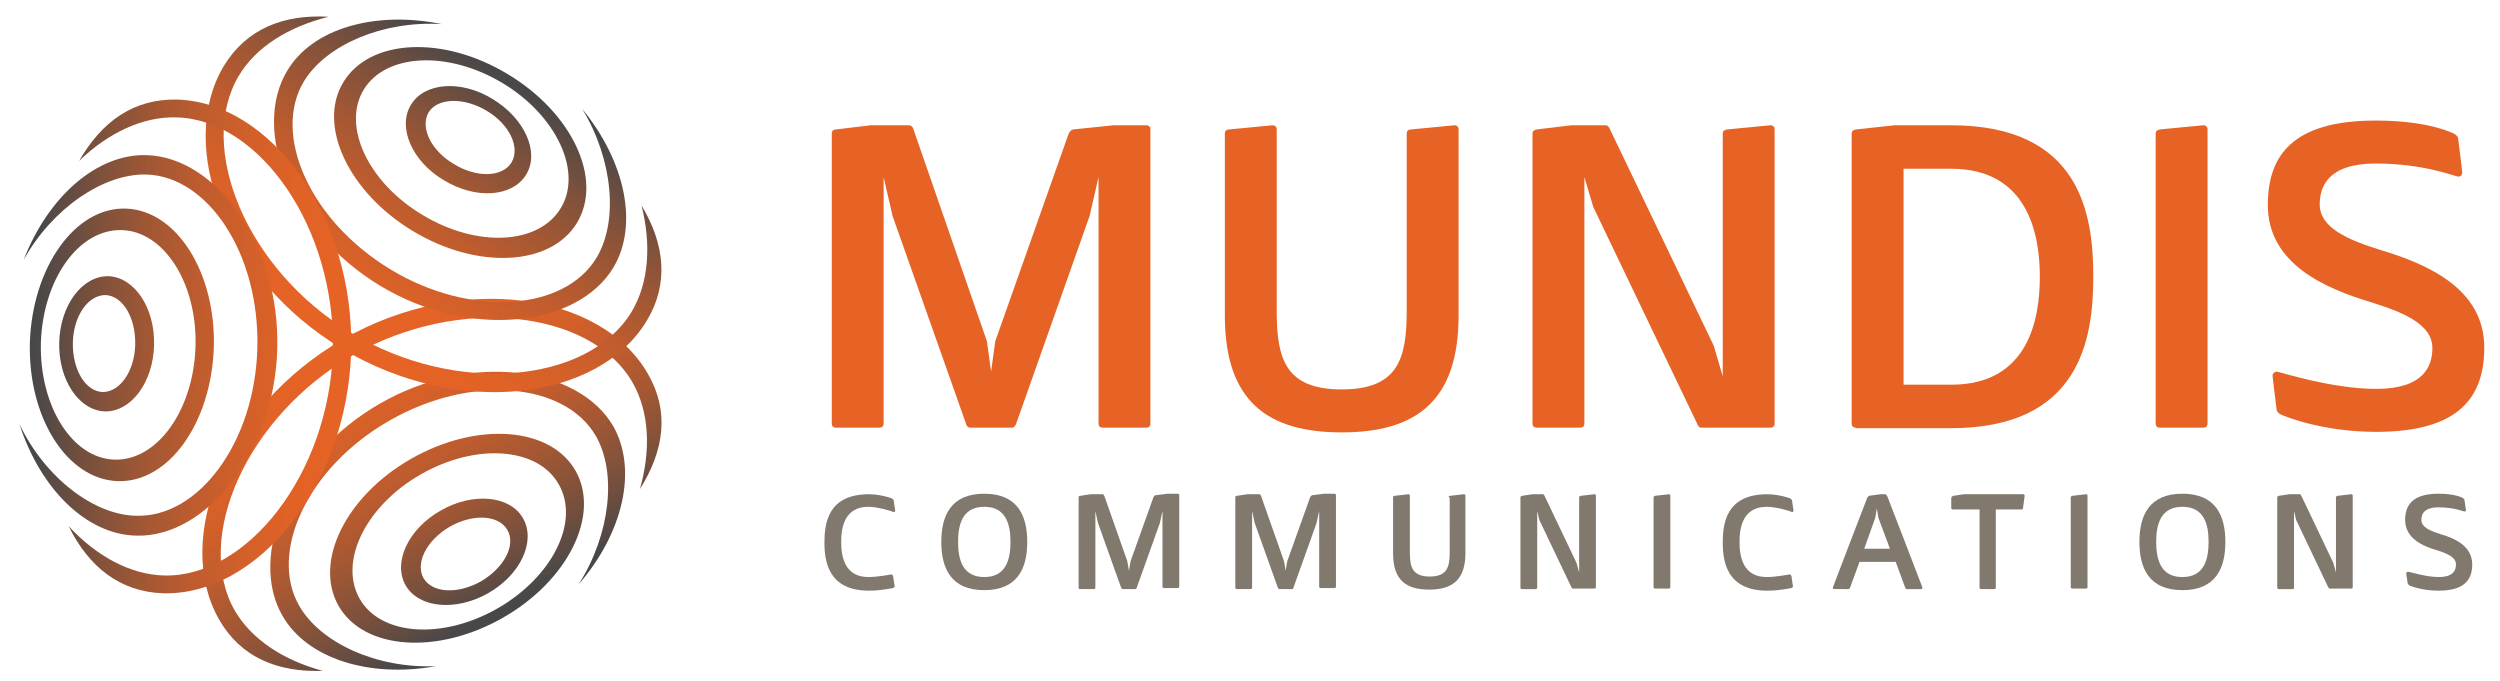 <?xml version="1.0" encoding="utf-8"?>
<!-- Generator: Adobe Illustrator 22.0.1, SVG Export Plug-In . SVG Version: 6.00 Build 0)  -->
<svg version="1.1" id="Layer_1" xmlns="http://www.w3.org/2000/svg" xmlns:xlink="http://www.w3.org/1999/xlink" x="0px" y="0px"
	 viewBox="0 0 477 130" style="enable-background:new 0 0 477 130;" xml:space="preserve">
<style type="text/css">
	.st0{fill:url(#SVGID_1_);}
	.st1{fill:url(#SVGID_2_);}
	.st2{fill:url(#SVGID_3_);}
	.st3{fill:url(#SVGID_4_);}
	.st4{fill:url(#SVGID_5_);}
	.st5{fill:url(#SVGID_6_);}
	.st6{fill:url(#SVGID_7_);}
	.st7{fill:url(#SVGID_8_);}
	.st8{fill:url(#SVGID_9_);}
	.st9{fill:url(#SVGID_10_);}
	.st10{fill:url(#SVGID_11_);}
	.st11{fill:url(#SVGID_12_);}
	.st12{fill:#E66325;}
	.st13{fill:#82796E;}
</style>
<g>
	<g>
		<g>
			<linearGradient id="SVGID_1_" gradientUnits="userSpaceOnUse" x1="65.36" y1="64.339" x2="95.088" y2="116.47">
				<stop  offset="0" style="stop-color:#E66325"/>
				<stop  offset="0.147" style="stop-color:#E26226"/>
				<stop  offset="0.308" style="stop-color:#D46029"/>
				<stop  offset="0.474" style="stop-color:#BF5C2E"/>
				<stop  offset="0.645" style="stop-color:#A05734"/>
				<stop  offset="0.82" style="stop-color:#79503D"/>
				<stop  offset="0.994" style="stop-color:#4A4848"/>
				<stop  offset="1" style="stop-color:#484848"/>
			</linearGradient>
			<path class="st0" d="M65.5,64.7C42.9,77.7,33,102.8,41.8,118.2c4.1,7.2,11.1,10.1,19.8,9.8c-7.5-2-13.6-6-16.8-11.5
				c-7.9-13.8,2.2-37,22.5-48.7c20.3-11.6,45.5-8.6,53.4,5.2c3.2,5.6,3.5,12.9,1.4,20.3c4.6-7.3,5.7-14.8,1.5-22
				C114.8,55.9,88.1,51.8,65.5,64.7z"/>
			<linearGradient id="SVGID_2_" gradientUnits="userSpaceOnUse" x1="65.369" y1="64.333" x2="95.097" y2="116.465">
				<stop  offset="0" style="stop-color:#E66325"/>
				<stop  offset="0.147" style="stop-color:#E26226"/>
				<stop  offset="0.308" style="stop-color:#D46029"/>
				<stop  offset="0.474" style="stop-color:#BF5C2E"/>
				<stop  offset="0.645" style="stop-color:#A05734"/>
				<stop  offset="0.82" style="stop-color:#79503D"/>
				<stop  offset="0.994" style="stop-color:#4A4848"/>
				<stop  offset="1" style="stop-color:#484848"/>
			</linearGradient>
			<path class="st1" d="M72.5,77c-17.4,10-25.2,29.1-18.6,40.5c4.7,8.2,16.6,11.9,29.3,9.6c-11.4,0.5-22.1-4.5-26.1-11.5
				c-5.9-10.2,1.6-26.5,17.3-35.4c15.6-8.9,33.4-7.2,39.3,3c4,7,2.8,18.7-3.3,28.3c8.5-9.8,11.3-21.9,6.6-30.2
				C110.4,70,89.9,67,72.5,77z"/>
			<linearGradient id="SVGID_3_" gradientUnits="userSpaceOnUse" x1="65.377" y1="64.329" x2="95.104" y2="116.461">
				<stop  offset="0" style="stop-color:#E66325"/>
				<stop  offset="0.147" style="stop-color:#E26226"/>
				<stop  offset="0.308" style="stop-color:#D46029"/>
				<stop  offset="0.474" style="stop-color:#BF5C2E"/>
				<stop  offset="0.645" style="stop-color:#A05734"/>
				<stop  offset="0.82" style="stop-color:#79503D"/>
				<stop  offset="0.994" style="stop-color:#4A4848"/>
				<stop  offset="1" style="stop-color:#484848"/>
			</linearGradient>
			<path class="st2" d="M78.5,87.5c-12.5,7.1-18.7,19.7-13.9,28.1c4.8,8.4,18.8,9.4,31.3,2.3c12.5-7.1,18.7-19.7,13.9-28.1
				C105,81.4,91,80.4,78.5,87.5z M94.9,116.1c-10.5,6-22.3,5.2-26.3-1.9c-4-7.1,1.2-17.7,11.7-23.7c10.5-6,22.3-5.2,26.3,1.9
				C110.7,99.5,105.4,110.1,94.9,116.1z"/>
			<linearGradient id="SVGID_4_" gradientUnits="userSpaceOnUse" x1="65.26" y1="64.397" x2="94.988" y2="116.527">
				<stop  offset="0" style="stop-color:#E66325"/>
				<stop  offset="0.147" style="stop-color:#E26226"/>
				<stop  offset="0.308" style="stop-color:#D46029"/>
				<stop  offset="0.474" style="stop-color:#BF5C2E"/>
				<stop  offset="0.645" style="stop-color:#A05734"/>
				<stop  offset="0.82" style="stop-color:#79503D"/>
				<stop  offset="0.994" style="stop-color:#4A4848"/>
				<stop  offset="1" style="stop-color:#484848"/>
			</linearGradient>
			<path class="st3" d="M84.1,97.4c-6.2,3.5-9.2,9.9-6.7,14.3c2.5,4.3,9.5,5,15.7,1.5c6.2-3.5,9.2-9.9,6.7-14.3
				C97.3,94.5,90.2,93.9,84.1,97.4z M91.8,110.9c-4.4,2.5-9.3,2.3-11-0.6c-1.6-2.9,0.6-7.2,5-9.8c4.4-2.5,9.3-2.3,11,0.6
				C98.5,104,96.2,108.3,91.8,110.9z"/>
		</g>
		<g>
			<linearGradient id="SVGID_5_" gradientUnits="userSpaceOnUse" x1="64.93" y1="66.121" x2="96.812" y2="14.851">
				<stop  offset="0" style="stop-color:#E66325"/>
				<stop  offset="0.147" style="stop-color:#E26226"/>
				<stop  offset="0.308" style="stop-color:#D46029"/>
				<stop  offset="0.474" style="stop-color:#BF5C2E"/>
				<stop  offset="0.645" style="stop-color:#A05734"/>
				<stop  offset="0.82" style="stop-color:#79503D"/>
				<stop  offset="0.994" style="stop-color:#4A4848"/>
				<stop  offset="1" style="stop-color:#484848"/>
			</linearGradient>
			<path class="st4" d="M65.2,66.5c22.3,13.4,49.1,9.9,58.2-5.3c4.3-7.1,3.4-14.7-1-22c1.9,7.5,1.4,14.8-1.9,20.3
				c-8.2,13.6-33.4,16.1-53.5,4C47,51.5,37.4,28,45.6,14.4c3.3-5.5,9.5-9.3,17.1-11.2c-8.6-0.5-15.7,2.3-20,9.4
				C33.6,27.8,42.9,53.1,65.2,66.5z"/>
			<linearGradient id="SVGID_6_" gradientUnits="userSpaceOnUse" x1="64.865" y1="66.08" x2="96.747" y2="14.811">
				<stop  offset="0" style="stop-color:#E66325"/>
				<stop  offset="0.147" style="stop-color:#E26226"/>
				<stop  offset="0.308" style="stop-color:#D46029"/>
				<stop  offset="0.474" style="stop-color:#BF5C2E"/>
				<stop  offset="0.645" style="stop-color:#A05734"/>
				<stop  offset="0.82" style="stop-color:#79503D"/>
				<stop  offset="0.994" style="stop-color:#4A4848"/>
				<stop  offset="1" style="stop-color:#484848"/>
			</linearGradient>
			<path class="st5" d="M72.5,54.5c17.2,10.4,37.7,7.8,44.5-3.4c4.9-8.1,2.3-20.3-5.9-30.3c5.9,9.7,6.9,21.5,2.7,28.4
				c-6.1,10.1-23.9,11.5-39.3,2.2C59,42,51.9,25.6,58,15.5c4.2-6.9,15-11.6,26.3-10.9C71.6,2,59.6,5.4,54.8,13.5
				C48,24.8,55.3,44.1,72.5,54.5z"/>
			<linearGradient id="SVGID_7_" gradientUnits="userSpaceOnUse" x1="64.819" y1="66.052" x2="96.701" y2="14.782">
				<stop  offset="0" style="stop-color:#E66325"/>
				<stop  offset="0.147" style="stop-color:#E26226"/>
				<stop  offset="0.308" style="stop-color:#D46029"/>
				<stop  offset="0.474" style="stop-color:#BF5C2E"/>
				<stop  offset="0.645" style="stop-color:#A05734"/>
				<stop  offset="0.82" style="stop-color:#79503D"/>
				<stop  offset="0.994" style="stop-color:#4A4848"/>
				<stop  offset="1" style="stop-color:#484848"/>
			</linearGradient>
			<path class="st6" d="M78.8,44.1c12.3,7.4,26.3,6.7,31.3-1.6c5-8.3-0.9-21-13.3-28.4c-12.3-7.4-26.3-6.7-31.3,1.6
				C60.5,23.9,66.5,36.7,78.8,44.1z M95.8,15.8c10.4,6.2,15.4,17,11.2,23.9c-4.2,7-16,7.6-26.4,1.3c-10.4-6.2-15.4-17-11.2-23.9
				C73.6,10.2,85.4,9.6,95.8,15.8z"/>
			<linearGradient id="SVGID_8_" gradientUnits="userSpaceOnUse" x1="64.903" y1="66.104" x2="96.785" y2="14.835">
				<stop  offset="0" style="stop-color:#E66325"/>
				<stop  offset="0.147" style="stop-color:#E26226"/>
				<stop  offset="0.308" style="stop-color:#D46029"/>
				<stop  offset="0.474" style="stop-color:#BF5C2E"/>
				<stop  offset="0.645" style="stop-color:#A05734"/>
				<stop  offset="0.82" style="stop-color:#79503D"/>
				<stop  offset="0.994" style="stop-color:#4A4848"/>
				<stop  offset="1" style="stop-color:#484848"/>
			</linearGradient>
			<path class="st7" d="M84.7,34.4c6.1,3.7,13.1,3.2,15.7-1.1c2.6-4.3-0.3-10.7-6.4-14.4C88,15.2,81,15.7,78.4,20
				C75.8,24.3,78.6,30.8,84.7,34.4z M92.8,21.1c4.4,2.6,6.5,7,4.8,9.9c-1.7,2.8-6.6,3-11,0.3c-4.4-2.6-6.5-7-4.8-9.9
				C83.5,18.7,88.4,18.5,92.8,21.1z"/>
		</g>
		<g>
			<linearGradient id="SVGID_9_" gradientUnits="userSpaceOnUse" x1="66.111" y1="66.828" x2="6.655" y2="65.535">
				<stop  offset="0" style="stop-color:#E66325"/>
				<stop  offset="0.147" style="stop-color:#E26226"/>
				<stop  offset="0.308" style="stop-color:#D46029"/>
				<stop  offset="0.474" style="stop-color:#BF5C2E"/>
				<stop  offset="0.645" style="stop-color:#A05734"/>
				<stop  offset="0.82" style="stop-color:#79503D"/>
				<stop  offset="0.994" style="stop-color:#4A4848"/>
				<stop  offset="1" style="stop-color:#484848"/>
			</linearGradient>
			<path class="st8" d="M67,67.1c0.7-26-15.5-47.6-33.2-48.1c-8.3-0.2-14.4,4.2-18.7,11.7c5.6-5.4,12.2-8.5,18.6-8.3
				C49.6,22.8,64.1,43.6,63.5,67c-0.7,23.4-16.4,43.3-32.3,42.8c-6.4-0.2-12.8-3.7-18.1-9.4c3.8,7.7,9.7,12.5,18,12.8
				C48.8,113.7,66.2,93.1,67,67.1z"/>
			<linearGradient id="SVGID_10_" gradientUnits="userSpaceOnUse" x1="66.112" y1="66.788" x2="6.656" y2="65.496">
				<stop  offset="0" style="stop-color:#E66325"/>
				<stop  offset="0.147" style="stop-color:#E26226"/>
				<stop  offset="0.308" style="stop-color:#D46029"/>
				<stop  offset="0.474" style="stop-color:#BF5C2E"/>
				<stop  offset="0.645" style="stop-color:#A05734"/>
				<stop  offset="0.82" style="stop-color:#79503D"/>
				<stop  offset="0.994" style="stop-color:#4A4848"/>
				<stop  offset="1" style="stop-color:#484848"/>
			</linearGradient>
			<path class="st9" d="M52.9,66.7C53.5,46.6,41.2,30,28,29.6c-9.5-0.3-18.8,7.9-23.5,20c5.5-9.9,15.3-16.5,23.4-16.3
				c11.8,0.3,21.7,15.2,21.2,33.2c-0.5,18-11.3,32.3-23.1,31.9C18,98.3,8.6,91.2,3.7,80.9c4,12.4,12.8,21.1,22.3,21.3
				C39.1,102.6,52.3,86.7,52.9,66.7z"/>
			<linearGradient id="SVGID_11_" gradientUnits="userSpaceOnUse" x1="66.113" y1="66.763" x2="6.657" y2="65.471">
				<stop  offset="0" style="stop-color:#E66325"/>
				<stop  offset="0.147" style="stop-color:#E26226"/>
				<stop  offset="0.308" style="stop-color:#D46029"/>
				<stop  offset="0.474" style="stop-color:#BF5C2E"/>
				<stop  offset="0.645" style="stop-color:#A05734"/>
				<stop  offset="0.82" style="stop-color:#79503D"/>
				<stop  offset="0.994" style="stop-color:#4A4848"/>
				<stop  offset="1" style="stop-color:#484848"/>
			</linearGradient>
			<path class="st10" d="M40.8,66.3C41.2,52,33.7,40.1,24,39.8C14.3,39.5,6.2,51,5.7,65.3c-0.4,14.4,7.1,26.2,16.8,26.5
				C32.2,92.1,40.3,80.7,40.8,66.3z M7.8,65.4C8.2,53.3,15,43.7,23.2,43.9c8.1,0.2,14.5,10.2,14.1,22.3C36.9,78.3,30,87.9,21.9,87.7
				C13.8,87.5,7.5,77.5,7.8,65.4z"/>
			<linearGradient id="SVGID_12_" gradientUnits="userSpaceOnUse" x1="66.115" y1="66.602" x2="6.66" y2="65.31">
				<stop  offset="0" style="stop-color:#E66325"/>
				<stop  offset="0.147" style="stop-color:#E26226"/>
				<stop  offset="0.308" style="stop-color:#D46029"/>
				<stop  offset="0.474" style="stop-color:#BF5C2E"/>
				<stop  offset="0.645" style="stop-color:#A05734"/>
				<stop  offset="0.82" style="stop-color:#79503D"/>
				<stop  offset="0.994" style="stop-color:#4A4848"/>
				<stop  offset="1" style="stop-color:#484848"/>
			</linearGradient>
			<path class="st11" d="M29.4,65.9c0.2-7.1-3.7-13-8.7-13.2c-5-0.1-9.2,5.5-9.4,12.6c-0.2,7.1,3.7,13,8.7,13.2
				C25,78.6,29.2,73,29.4,65.9z M13.9,65.4c0.1-5.1,2.9-9.1,6.2-9.1c3.3,0.1,5.8,4.3,5.7,9.4c-0.1,5.1-2.9,9.1-6.2,9.1
				C16.3,74.7,13.8,70.5,13.9,65.4z"/>
		</g>
	</g>
	<g>
		<path class="st12" d="M185.1,81.6c-0.4,0-0.7-0.3-0.8-0.8l-14-39.6l-1.7-7.4v47c0,0.5-0.3,0.8-0.8,0.8h-8.3
			c-0.5,0-0.8-0.3-0.8-0.8V25.5c0-0.5,0.3-0.8,0.8-0.8l6.6-0.8h7.4c0.3,0,0.7,0.3,0.8,0.8l14,40.4l0.8,5.8l0.8-5.8l14-39.6
			c0.2-0.4,0.5-0.7,0.8-0.8l7.8-0.8h6.2c0.5,0,0.8,0.3,0.8,0.8v56.1c0,0.5-0.3,0.8-0.8,0.8h-8.3c-0.5,0-0.8-0.3-0.8-0.8v-47
			l-1.7,7.4l-14,39.6c-0.2,0.5-0.4,0.8-0.8,0.8H185.1z"/>
		<path class="st12" d="M268.4,25.5c0-0.5,0.3-0.8,0.8-0.8l8.3-0.8c0.5,0,0.8,0.3,0.8,0.8v35.5c0,16.5-8.3,22.3-22.3,22.3
			c-14,0-22.3-5.8-22.3-22.3V25.5c0-0.5,0.3-0.8,0.8-0.8l8.3-0.8c0.5,0,0.8,0.3,0.8,0.8v34.7c0,9.1,1.7,14.9,12.4,14.9
			c10.7,0,12.4-5.8,12.4-14.9V25.5z"/>
		<path class="st12" d="M302.3,33.8v47c0,0.5-0.3,0.8-0.8,0.8h-8.3c-0.5,0-0.8-0.3-0.8-0.8V25.5c0-0.5,0.3-0.7,0.8-0.8l6.6-0.8h6.6
			c0.3,0,0.6,0.3,0.8,0.8l19.8,41.3l1.7,5.8V25.5c0-0.5,0.3-0.7,0.8-0.8l8.3-0.8c0.5,0,0.8,0.3,0.8,0.8v56.1c0,0.5-0.3,0.8-0.8,0.8
			h-13.2c-0.4,0-0.6-0.3-0.8-0.8l-19.8-41.3L302.3,33.8z"/>
		<path class="st12" d="M354.1,81.6c-0.5,0-0.8-0.3-0.8-0.8V25.5c0-0.5,0.3-0.7,0.8-0.8l7.4-0.8h10.7c24.8,0,27.2,17,27.2,28.9
			c0,11.9-2.5,28.9-27.2,28.9H354.1z M363.2,32.1v41.3h9.1c14.9,0,16.9-12.8,16.9-20.6c0-7.8-2.1-20.6-16.9-20.6H363.2z"/>
		<path class="st12" d="M411.3,25.5c0-0.5,0.3-0.7,0.8-0.8c0,0,8.1-0.8,8.3-0.8c0.5,0,0.8,0.3,0.8,0.8v56.1c0,0.5-0.3,0.8-0.8,0.8
			h-8.3c-0.5,0-0.8-0.3-0.8-0.8V25.5z"/>
		<path class="st12" d="M453.4,74.2c9.2,0,10.7-4.5,10.7-7.8c0-4.5-5.5-6.8-11.6-8.7c-9-2.7-19.8-7.4-19.8-18.6
			c0-9.4,4.7-16.1,20.6-16.1c10.3,0,14.9,2.5,14.9,2.5c0.4,0.2,0.7,0.5,0.8,0.8c0,0,0.8,6.3,0.8,6.6c0,0.5-0.3,0.8-0.8,0.8
			c-0.4,0-6.5-2.5-15.7-2.5c-9.2,0-10.7,4.5-10.7,7.8c0,4.5,5.5,6.8,11.6,8.7c9,2.7,19.8,7.4,19.8,18.6c0,9.4-4.7,16.1-20.6,16.1
			c-10.9,0-18.2-3.3-18.2-3.3c-0.4-0.2-0.7-0.5-0.8-0.8c0,0-0.8-6.3-0.8-6.6c0-0.5,0.5-0.8,0.8-0.8
			C434.8,70.9,444.8,74.2,453.4,74.2z"/>
		<path class="st13" d="M165.7,96.7c-4.6,0-5.2,4-5.2,6.7c0,2.7,0.6,6.7,5.2,6.7c1.8,0,4.2-0.5,4.4-0.5c0.1,0,0.2,0.1,0.3,0.3
			c0,0,0.3,1.9,0.3,2c0,0.1-0.1,0.2-0.3,0.3c-0.2,0-2.2,0.5-4.6,0.5c-7.7,0-8.5-5.5-8.5-9.2c0-3.7,0.7-9.2,8.5-9.2
			c2.3,0,4.4,0.8,4.4,0.8c0.1,0.1,0.2,0.2,0.3,0.3c0,0,0.3,1.9,0.3,2c0,0.2-0.1,0.3-0.3,0.3C170.1,97.5,167.4,96.7,165.7,96.7z"/>
		<path class="st13" d="M187.8,94.2c6.3,0,8.2,4.1,8.2,9.2c0,5.1-1.9,9.2-8.2,9.2c-6.3,0-8.2-4.1-8.2-9.2
			C179.6,98.3,181.5,94.2,187.8,94.2z M187.8,110.1c4,0,5-3.1,5-6.7s-1-6.7-5-6.7c-4,0-5,3.1-5,6.7S183.8,110.1,187.8,110.1z"/>
		<path class="st13" d="M214.2,112.4c-0.1,0-0.2-0.1-0.3-0.3l-4.4-12.3l-0.5-2.3v14.6c0,0.2-0.1,0.3-0.3,0.3h-2.6
			c-0.2,0-0.3-0.1-0.3-0.3V94.9c0-0.2,0.1-0.3,0.3-0.3l2-0.3h2.3c0.1,0,0.2,0.1,0.3,0.3l4.4,12.5l0.3,1.8l0.3-1.8l4.4-12.3
			c0.1-0.1,0.2-0.2,0.3-0.3l2.4-0.3h1.9c0.2,0,0.3,0.1,0.3,0.3v17.4c0,0.2-0.1,0.3-0.3,0.3h-2.6c-0.2,0-0.3-0.1-0.3-0.3V97.5
			l-0.5,2.3l-4.4,12.3c-0.1,0.2-0.1,0.3-0.3,0.3H214.2z"/>
		<path class="st13" d="M244.1,112.4c-0.1,0-0.2-0.1-0.3-0.3l-4.4-12.3l-0.5-2.3v14.6c0,0.2-0.1,0.3-0.3,0.3h-2.6
			c-0.2,0-0.3-0.1-0.3-0.3V94.9c0-0.2,0.1-0.3,0.3-0.3l2-0.3h2.3c0.1,0,0.2,0.1,0.3,0.3l4.4,12.5l0.3,1.8l0.3-1.8l4.4-12.3
			c0.1-0.1,0.2-0.2,0.3-0.3l2.4-0.3h1.9c0.2,0,0.3,0.1,0.3,0.3v17.4c0,0.2-0.1,0.3-0.3,0.3H252c-0.2,0-0.3-0.1-0.3-0.3V97.5
			l-0.5,2.3l-4.4,12.3c-0.1,0.2-0.1,0.3-0.3,0.3H244.1z"/>
		<path class="st13" d="M276.4,94.9c0-0.2,0.1-0.3,0.3-0.3l2.6-0.3c0.2,0,0.3,0.1,0.3,0.3v11c0,5.1-2.6,6.9-6.9,6.9
			c-4.4,0-6.9-1.8-6.9-6.9V94.9c0-0.2,0.1-0.3,0.3-0.3l2.6-0.3c0.2,0,0.3,0.1,0.3,0.3v10.8c0,2.8,0.5,4.6,3.8,4.6
			c3.3,0,3.8-1.8,3.8-4.6V94.9z"/>
		<path class="st13" d="M293.3,97.5v14.6c0,0.2-0.1,0.3-0.3,0.3h-2.6c-0.2,0-0.3-0.1-0.3-0.3V94.9c0-0.2,0.1-0.2,0.3-0.3l2-0.3h2
			c0.1,0,0.2,0.1,0.3,0.3l6.1,12.8l0.5,1.8V94.9c0-0.2,0.1-0.2,0.3-0.3l2.6-0.3c0.2,0,0.3,0.1,0.3,0.3v17.4c0,0.2-0.1,0.3-0.3,0.3
			h-4.1c-0.1,0-0.2-0.1-0.3-0.3l-6.1-12.8L293.3,97.5z"/>
		<path class="st13" d="M315.5,94.9c0-0.2,0.1-0.2,0.3-0.3c0,0,2.5-0.3,2.6-0.3c0.2,0,0.3,0.1,0.3,0.3v17.4c0,0.2-0.1,0.3-0.3,0.3
			h-2.6c-0.2,0-0.3-0.1-0.3-0.3V94.9z"/>
		<path class="st13" d="M337.1,96.7c-4.6,0-5.2,4-5.2,6.7c0,2.7,0.6,6.7,5.2,6.7c1.8,0,4.2-0.5,4.4-0.5s0.2,0.1,0.3,0.3
			c0,0,0.3,1.9,0.3,2c0,0.1-0.1,0.2-0.3,0.3c-0.2,0-2.2,0.5-4.6,0.5c-7.7,0-8.5-5.5-8.5-9.2c0-3.7,0.7-9.2,8.5-9.2
			c2.3,0,4.4,0.8,4.4,0.8c0.1,0.1,0.2,0.2,0.3,0.3c0,0,0.3,1.9,0.3,2c0,0.2-0.1,0.3-0.3,0.3C341.6,97.5,338.9,96.7,337.1,96.7z"/>
		<path class="st13" d="M359.8,94.4c0.1,0,0.2,0.1,0.3,0.3c0,0,6.7,17.3,6.7,17.4c0,0.2-0.1,0.3-0.3,0.3h-2.7
			c-0.1,0-0.2-0.1-0.3-0.3l-1.8-4.9h-6.9l-1.8,4.9c-0.1,0.2-0.2,0.3-0.3,0.3H350c-0.2,0-0.3-0.1-0.3-0.3c0-0.1,6.6-17.2,6.6-17.2
			c0.1-0.1,0.2-0.2,0.3-0.3l2.2-0.3H359.8z M355.7,104.7h4.9l-2.2-5.9l-0.3-1.8l-0.3,1.8L355.7,104.7z"/>
		<path class="st13" d="M372.4,94.9c0-0.2,0.1-0.2,0.3-0.3l2-0.3h11.3c0.2,0,0.3,0.1,0.3,0.3c0,0.1-0.3,2.3-0.3,2.3
			c0,0.2-0.1,0.3-0.3,0.3h-4.9v14.9c0,0.2-0.1,0.3-0.3,0.3H378c-0.2,0-0.3-0.1-0.3-0.3V97.2h-5.1c-0.2,0-0.3-0.1-0.3-0.3V94.9z"/>
		<path class="st13" d="M395.1,94.9c0-0.2,0.1-0.2,0.3-0.3c0,0,2.5-0.3,2.6-0.3c0.2,0,0.3,0.1,0.3,0.3v17.4c0,0.2-0.1,0.3-0.3,0.3
			h-2.6c-0.2,0-0.3-0.1-0.3-0.3V94.9z"/>
		<path class="st13" d="M416.4,94.2c6.3,0,8.2,4.1,8.2,9.2c0,5.1-1.9,9.2-8.2,9.2c-6.3,0-8.2-4.1-8.2-9.2
			C408.2,98.3,410.1,94.2,416.4,94.2z M416.4,110.1c4,0,5-3.1,5-6.7s-1-6.7-5-6.7c-4,0-5,3.1-5,6.7S412.4,110.1,416.4,110.1z"/>
		<path class="st13" d="M437.7,97.5v14.6c0,0.2-0.1,0.3-0.3,0.3h-2.6c-0.2,0-0.3-0.1-0.3-0.3V94.9c0-0.2,0.1-0.2,0.3-0.3l2-0.3h2
			c0.1,0,0.2,0.1,0.3,0.3l6.1,12.8l0.5,1.8V94.9c0-0.2,0.1-0.2,0.3-0.3l2.6-0.3c0.2,0,0.3,0.1,0.3,0.3v17.4c0,0.2-0.1,0.3-0.3,0.3
			h-4.1c-0.1,0-0.2-0.1-0.3-0.3l-6.1-12.8L437.7,97.5z"/>
		<path class="st13" d="M465.3,110.1c2.9,0,3.3-1.4,3.3-2.4c0-1.4-1.7-2.1-3.6-2.7c-2.8-0.8-6.1-2.3-6.1-5.8c0-2.9,1.5-5,6.4-5
			c3.2,0,4.6,0.8,4.6,0.8c0.1,0.1,0.2,0.2,0.3,0.3c0,0,0.3,1.9,0.3,2c0,0.2-0.1,0.3-0.3,0.3c-0.1,0-2-0.8-4.9-0.8
			c-2.9,0-3.3,1.4-3.3,2.4c0,1.4,1.7,2.1,3.6,2.7c2.8,0.8,6.1,2.3,6.1,5.8c0,2.9-1.5,5-6.4,5c-3.4,0-5.6-1-5.6-1
			c-0.1-0.1-0.2-0.2-0.3-0.3c0,0-0.3-1.9-0.3-2c0-0.2,0.2-0.3,0.3-0.3C459.6,109,462.7,110.1,465.3,110.1z"/>
	</g>
</g>
</svg>

